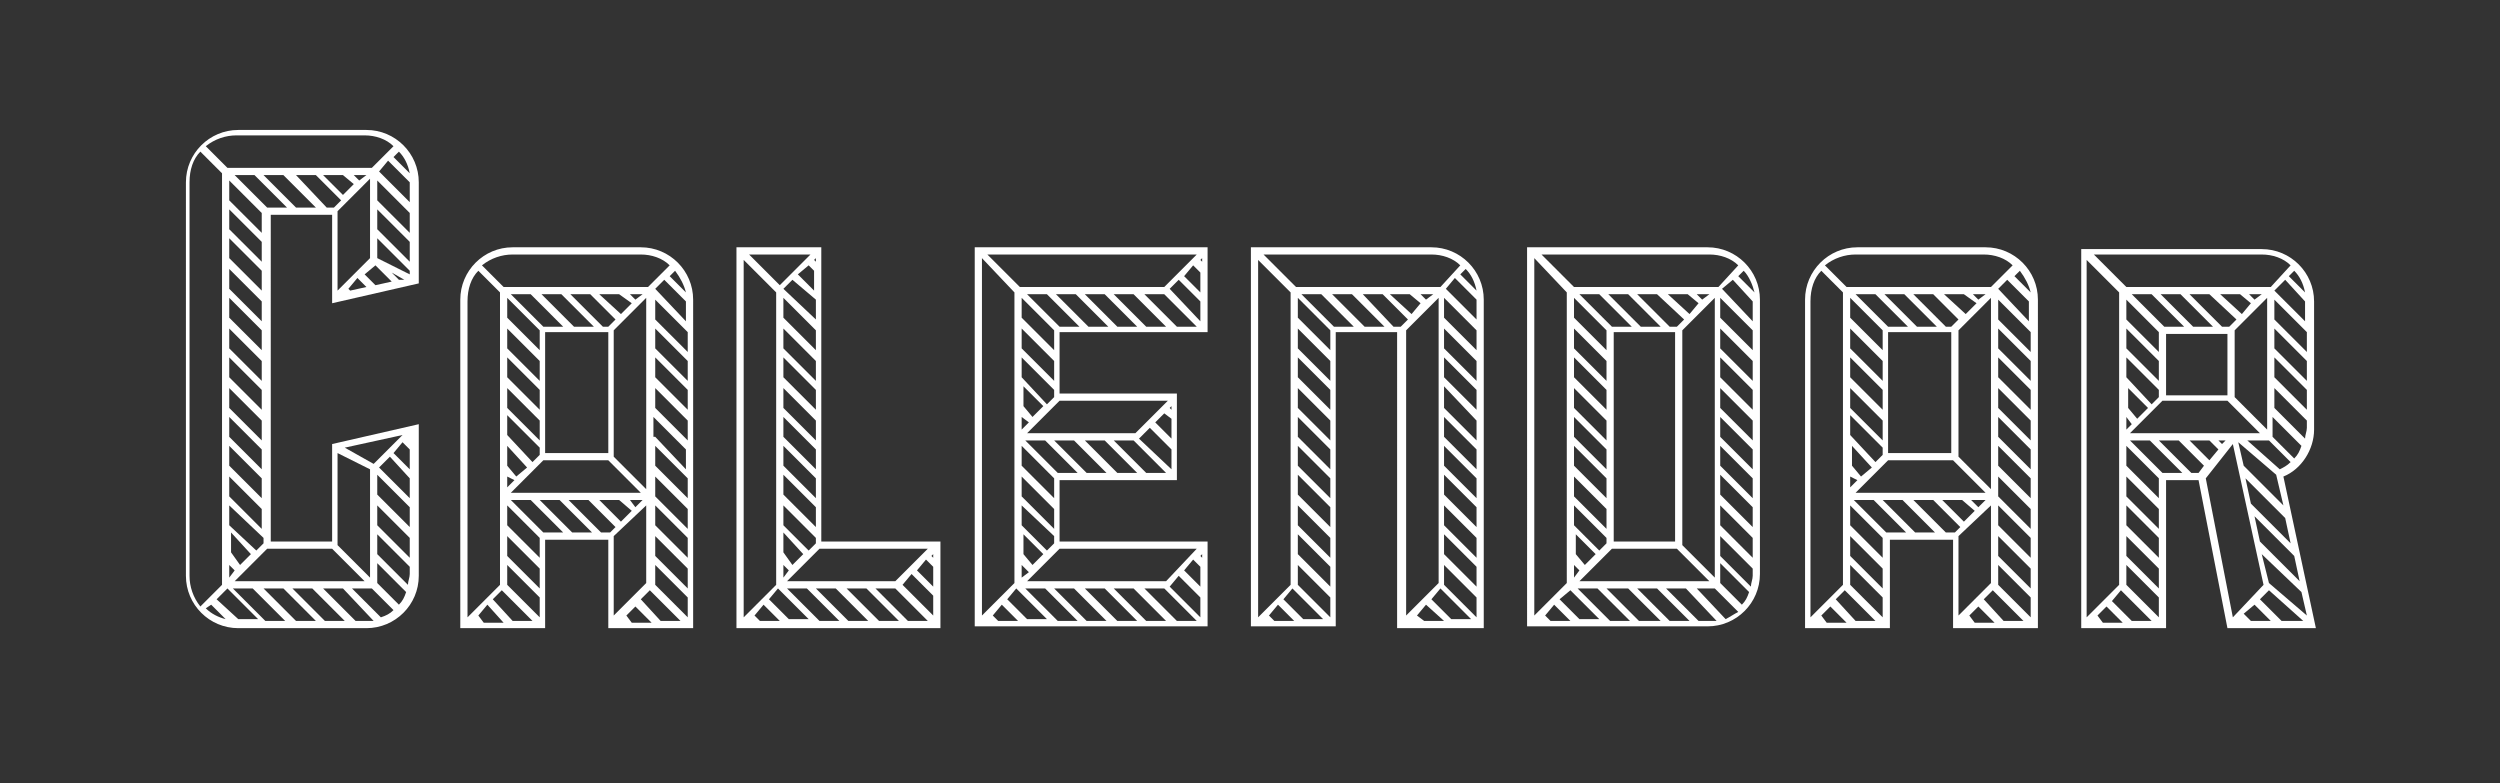 <?xml version="1.0" encoding="utf-8"?>
<!-- Generator: Adobe Illustrator 21.1.0, SVG Export Plug-In . SVG Version: 6.00 Build 0)  -->
<svg version="1.1" id="Layer_1" xmlns="http://www.w3.org/2000/svg" xmlns:xlink="http://www.w3.org/1999/xlink" x="0px" y="0px"
	 viewBox="0 0 138.5 43.4" style="enable-background:new 0 0 138.5 43.4;" xml:space="preserve">
<rect x="0" y="0" width="138.5" height="43.4" fill="#333333" stroke="none"/>
<style type="text/css">
	.st0{fill:#FFFFFF;}
</style>
<g>
	<path class="st0" d="M18.4,24.6l4.8-1.1v8.4c0,1.6-1.3,2.9-2.9,2.9h-7.1c-1.6,0-2.9-1.3-2.9-2.9V10.1c0-1.6,1.3-2.9,2.9-2.9h7.1
		c1.6,0,2.9,1.3,2.9,2.9v1.1v4.5l-4.8,1.1v-4.9h-3.4V30h3.4V24.6z M10.5,31.9c0,0.6,0.2,1.2,0.6,1.7l1.2-1.2V9.6l-1.2-1.2
		c-0.4,0.4-0.6,1-0.6,1.7V31.9z M13.1,7.5c-0.6,0-1.2,0.2-1.7,0.6l1.2,1.2h8l1.2-1.2c-0.4-0.4-1-0.6-1.6-0.6H13.1z M11.7,33.5
		l-0.3,0.2c0.3,0.3,0.7,0.5,1.1,0.6L11.7,33.5z M12,33.2l1.2,1.1h1.1l-1.7-1.7L12,33.2z M14.5,11.8L12.7,10v1.1l1.8,1.8V11.8z
		 M12.7,12.7l1.8,1.8v-1.1l-1.8-1.8V12.7z M12.7,14.3l1.8,1.8v-1.1l-1.8-1.8V14.3z M12.7,16l1.8,1.8v-1.1l-1.8-1.8V16z M12.7,17.6
		l1.8,1.8v-1.1l-1.8-1.8V17.6z M12.7,19.3l1.8,1.8V20l-1.8-1.8V19.3z M12.7,20.9l1.8,1.8v-1.1l-1.8-1.8V20.9z M12.7,22.6l1.8,1.8
		v-1.1l-1.8-1.8V22.6z M12.7,24.2l1.8,1.8v-1.1l-1.8-1.8V24.2z M12.7,25.8l1.8,1.8v-1.1l-1.8-1.8V25.8z M14.5,28.2l-1.8-1.8v1.1
		l1.8,1.8V28.2z M14.2,30.5l0.4-0.4v-0.3L12.7,28v1.1L14.2,30.5z M13.3,31.3l0.6-0.6l-1.1-1.2v1.1L13.3,31.3z M12.7,31.3v0.7
		l0.3-0.4L12.7,31.3z M12.9,32.6l1.8,1.8h1.1l-1.8-1.8H12.9z M14.8,11.5h1.1l-1.8-1.8H13L14.8,11.5z M18.4,30.4h-3.6L13,32.2h7.2
		L18.4,30.4z M14.6,32.6l1.8,1.8h1.1l-1.8-1.8H14.6z M15.7,9.7h-1.1l1.8,1.8h1.1L15.7,9.7z M16.2,32.6l1.8,1.8h1.1l-1.8-1.8H16.2z
		 M18.1,11.5h0.4l0.4-0.4l-1.4-1.4h-1.1L18.1,11.5z M19.7,34.4h0.5c0.2,0,0.4,0,0.5,0L19,32.6h-1.1L19.7,34.4z M19,9.7h-1.1l1.1,1.1
		l0.6-0.6L19,9.7z M18.7,11.7v4.4l1.8-1.8V9.9L18.7,11.7z M18.7,30.2l1.8,1.8v-6l-1.8-0.9V30.2z M20.7,25.7l1.6-1.6l-3.2,0.7
		L20.7,25.7z M19.3,16l0.1,0.1l0.9-0.2l-0.5-0.5L19.3,16z M20.6,32.6h-1.1l1.6,1.6c0.3-0.1,0.5-0.2,0.7-0.4L20.6,32.6z M19.9,10
		l0.4-0.3h-0.7L19.9,10z M20.2,15.2l0.6,0.6l0.9-0.2l-0.9-0.9L20.2,15.2z M20.9,11.1l1.8,1.8v-1.1L20.9,10V11.1z M20.9,12.7l1.8,1.8
		v-1.1l-1.8-1.8V12.7z M20.9,14.3l1.8,0.9v-0.2l-1.8-1.8V14.3z M20.9,27.4l1.8,1.8v-1.1l-1.8-1.8V27.4z M20.9,29.1l1.8,1.8v-1.1
		L20.9,28V29.1z M20.9,29.6v1.1l1.7,1.7c0-0.2,0.1-0.4,0.1-0.6v-0.4L20.9,29.6z M22.1,33.5c0.2-0.2,0.3-0.4,0.4-0.7l-1.6-1.6v1.1
		L22.1,33.5z M21.5,8.9L21,9.5l1.7,1.7v-0.1v-1L21.5,8.9z M21,25.9l1.7,1.7v-1.1l-1.1-1.2L21,25.9z M21.7,15.1l0.4,0.4l0.3,0
		L21.7,15.1z M22.7,9.6c-0.1-0.5-0.3-0.9-0.6-1.2l-0.3,0.3L22.7,9.6z M21.8,25.1l0.9,0.9v-1.1l-0.4-0.4L21.8,25.1z M22.6,24.3
		L22.6,24.3L22.6,24.3L22.6,24.3z"/>
	<path class="st0" d="M38.4,34.8h-4.7v-4.9h-3.5v4.9h-4.7V16.6c0-1.6,1.3-2.9,2.9-2.9h7.1c1.6,0,2.9,1.3,2.9,2.9V34.8z M26.5,15
		c-0.4,0.4-0.6,1-0.6,1.7v17.5l1.8-1.8V16.2L26.5,15z M26.2,34.3L26.2,34.3L26.2,34.3L26.2,34.3z M26.5,34.1l0.3,0.4h1.1L27,33.5
		L26.5,34.1z M28.4,14.1c-0.6,0-1.2,0.2-1.7,0.6l1.2,1.2h8l1.2-1.2c-0.4-0.4-1-0.6-1.6-0.6H28.4z M27.3,33.2l1.1,1.2h1.1l-1.7-1.7
		L27.3,33.2z M29.9,18.3l-1.8-1.8v1.1l1.8,1.8V18.3z M28.1,19.3l1.8,1.8V20l-1.8-1.8V19.3z M28.1,20.9l1.8,1.8v-1.1l-1.8-1.8V20.9z
		 M29.9,23.3l-1.8-1.8v1.1l1.8,1.8V23.3z M29.5,25.6l0.4-0.4v-0.4l-1.8-1.8v1.1L29.5,25.6z M28.6,26.4l0.6-0.5l-1.1-1.2v1.1
		L28.6,26.4z M28.1,26.4V27l0.4-0.4L28.1,26.4z M28.1,29.1l1.8,1.8v-1.1L28.1,28V29.1z M28.1,29.7v1.1l1.8,1.8v-1.1L28.1,29.7z
		 M28.1,32.4l1.8,1.8v-1.1l-1.8-1.8V32.4z M30.1,29.5h1.1l-1.8-1.8h-1.1L30.1,29.5z M29.4,16.3h-1.1l1.8,1.8h1.1L29.4,16.3z
		 M28.3,27.3h7.2l-1.8-1.8h-3.6L28.3,27.3z M31,27.7h-1.1l1.8,1.8h1.1L31,27.7z M31.1,16.3h-1.1l1.8,1.8h1.1L31.1,16.3z M33.7,18.4
		h-3.5v6.7h3.5V18.4z M33.3,29.5h0.5l0.3-0.3l-1.5-1.5h-1.1L33.3,29.5z M32.7,16.3h-1.1l1.8,1.8h0.3l0.4-0.4L32.7,16.3z M34.3,27.7
		h-1.1l1.2,1.2l0.6-0.6L34.3,27.7z M34.3,16.3h-1.1l1.2,1.1l0.6-0.6L34.3,16.3z M34,18.3v7l1.8,1.8V16.5L34,18.3z M34,29.7v4.4
		l1.8-1.8V28L34,29.7z M34.4,34.3L34.4,34.3L34.4,34.3L34.4,34.3z M34.7,34.1l0.3,0.4h1.1l-0.9-0.9L34.7,34.1z M35.2,28.1l0.4-0.4
		h-0.7L35.2,28.1z M35.2,16.6l0.4-0.3h-0.7L35.2,16.6z M35.5,33.2l1.1,1.2h1.1L36,32.7L35.5,33.2z M36.3,17.7l1.8,1.8v-1.1l-1.8-1.8
		V17.7z M36.3,19.3l1.8,1.8V20l-1.8-1.8V19.3z M36.3,20.9l1.8,1.8v-1.1l-1.8-1.8V20.9z M36.3,22.6l1.8,1.8v-1.1l-1.8-1.8V22.6z
		 M36.3,24.2L38,26v-1.1l-1.8-1.8V24.2z M36.3,25.8l1.8,1.8v-1.1l-1.8-1.8V25.8z M36.3,27.5l1.8,1.8v-1.1l-1.8-1.8V27.5z M36.3,29.1
		l1.8,1.8v-1.1L36.3,28V29.1z M36.3,30.8l1.8,1.8v-1.1l-1.8-1.8V30.8z M36.3,32.4l1.8,1.8v-1.1l-1.8-1.8V32.4z M36.3,16l1.7,1.8
		v-1.1l-1.2-1.2L36.3,16z M37.1,15.3l0.9,0.9c-0.1-0.4-0.3-0.8-0.6-1.2L37.1,15.3z"/>
	<path class="st0" d="M52.1,30v4.8H40.8V13.7h4.7V30H52.1z M43,16.2l-1.8-1.8v19.8l1.8-1.8V16.2z M43.2,15.8l1.7-1.7h-3.4L43.2,15.8
		z M41.5,34.3L41.5,34.3L41.5,34.3L41.5,34.3z M41.8,34.1l0.3,0.3h1.1l-0.9-0.9L41.8,34.1z M42.6,33.2l1.1,1.1h1.1l-1.7-1.7
		L42.6,33.2z M45.2,18.3l-1.8-1.8v1.1l1.8,1.8V18.3z M43.4,19.3l1.8,1.8V20l-1.8-1.8V19.3z M43.4,20.9l1.8,1.8v-1.1l-1.8-1.8V20.9z
		 M43.4,22.6l1.8,1.8v-1.1l-1.8-1.8V22.6z M43.4,24.2l1.8,1.8v-1.1l-1.8-1.8V24.2z M43.4,25.8l1.8,1.8v-1.1l-1.8-1.8V25.8z
		 M43.4,26.3v1.1l1.8,1.8v-1.1L43.4,26.3z M44.8,30.5l0.4-0.4v-0.3L43.4,28v1.1L44.8,30.5z M43.9,31.3l0.6-0.6l-1.1-1.2v1.1
		L43.9,31.3z M43.4,31.3v0.7l0.3-0.4L43.4,31.3z M43.9,15.5L43.4,16l1.8,1.7v-1.1L43.9,15.5z M43.6,32.6l1.8,1.8h1.1l-1.8-1.8H43.6z
		 M51.4,30.4h-6l-1.8,1.8h6L51.4,30.4z M44.8,14.7l-0.6,0.5l0.9,0.9v-1.1L44.8,14.7z M45.2,14.5v-0.2l-0.1,0.1L45.2,14.5z
		 M45.2,32.6l1.8,1.8h1.1l-1.8-1.8H45.2z M46.9,32.6l1.8,1.8h1.1l-1.8-1.8H46.9z M48.5,32.6l1.8,1.8h1.1l-1.8-1.8H48.5z M50,32.4
		l1.7,1.7v-1.1l-1.2-1.2L50,32.4z M50.8,31.6l0.9,0.9v-1.1L51.3,31L50.8,31.6z M51.7,30.7l-0.1,0.1l0.1,0.1V30.7z"/>
	<path class="st0" d="M66.9,30v4.7H54V13.7h12.9v4.7h-8.2v3.4h6.5v4.8h-6.5V30H66.9z M54.4,14.3v19.8l1.8-1.8V16.2L54.4,14.3z
		 M64.5,15.9l1.8-1.8H54.7l1.8,1.8H64.5z M54.7,34.3L54.7,34.3L54.7,34.3L54.7,34.3z M55,34.1l0.3,0.3h1.1l-0.9-0.9L55,34.1z
		 M55.8,33.2l1.1,1.1h1.1l-1.7-1.7L55.8,33.2z M58.4,19.4v-1.1l-1.8-1.8v1.1L58.4,19.4z M56.6,18.2v1.1l1.8,1.8V20L56.6,18.2z
		 M58,22.4l0.4-0.4v-0.4l-1.8-1.8v1.1L58,22.4z M57.2,23.1l0.6-0.6l-1.1-1.1v1.1L57.2,23.1z M56.6,23.1v0.7l0.4-0.4L56.6,23.1z
		 M58.4,26.5l-1.8-1.8v1.1l1.8,1.8V26.5z M56.6,26.4v1.1l1.8,1.8v-1.1L56.6,26.4z M58,30.5l0.4-0.4v-0.4L56.6,28v1.1L58,30.5z
		 M57.2,31.3l0.6-0.6l-1.1-1.1v1.1L57.2,31.3z M56.6,31.3v0.7l0.4-0.3L56.6,31.3z M58.6,26.2h1.1l-1.8-1.8h-1.1L58.6,26.2z
		 M56.8,32.6l1.8,1.8h1.1l-1.8-1.8H56.8z M58.7,18.1h1.1L58,16.3h-1.1L58.7,18.1z M64.7,22.2h-6l-1.8,1.8h6L64.7,22.2z M66.3,30.4
		h-7.6l-1.8,1.8h7.7L66.3,30.4z M59.5,24.4h-1.1l1.8,1.8h1.1L59.5,24.4z M58.4,32.6l1.8,1.8h1.1l-1.8-1.8H58.4z M59.6,16.3h-1.1
		l1.8,1.8h1.1L59.6,16.3z M61.2,24.4h-1.1l1.8,1.8H63L61.2,24.4z M60.1,32.6l1.8,1.8H63l-1.8-1.8H60.1z M60.1,16.3l1.8,1.8H63
		l-1.8-1.8H60.1z M62.8,24.4h-1.1l1.8,1.8h1.1L62.8,24.4z M61.7,32.6l1.8,1.8h1.1l-1.8-1.8H61.7z M61.7,16.3l1.8,1.8h1.1l-1.8-1.8
		H61.7z M63.7,23.7l-0.6,0.6l1.8,1.7v-1.1L63.7,23.7z M63.4,32.6l1.8,1.8h1.1l-1.8-1.8H63.4z M63.4,16.3l1.8,1.8h1.1l-1.8-1.8H63.4z
		 M64.5,22.9L64,23.4l0.9,0.9v-1.1L64.5,22.9z M64.8,16l1.7,1.8v-1.1l-1.2-1.2L64.8,16z M64.9,22.7v-0.2l-0.1,0.1L64.9,22.7z
		 M64.8,32.5l1.7,1.7v-1.1l-1.2-1.2L64.8,32.5z M65.6,15.3l0.9,0.9v-1.1l-0.4-0.4L65.6,15.3z M65.6,31.6l0.9,0.9v-1.1l-0.4-0.4
		L65.6,31.6z M66.6,30.7l-0.1,0.1l0.1,0.1V30.7z M66.5,14.4l0.1,0.1v-0.2L66.5,14.4z"/>
	<path class="st0" d="M82.2,34.8h-4.8V18.4H74v16.3h-4.7V13.7h10c1.6,0,2.9,1.3,2.9,2.9V34.8z M71.5,16.2l-1.8-1.8v19.8l1.8-1.8
		V16.2z M80.9,14.7c-0.4-0.4-1-0.6-1.6-0.6H70l1.8,1.8h8L80.9,14.7z M70,34.3L70,34.3L70,34.3L70,34.3z M70.3,34.1l0.3,0.3h1.1
		l-0.9-0.9L70.3,34.1z M71.1,33.2l1.1,1.1h1.1l-1.7-1.7L71.1,33.2z M73.7,19.4v-1.1l-1.8-1.8v1.1L73.7,19.4z M71.9,19.3l1.8,1.8V20
		l-1.8-1.8V19.3z M71.9,20.9l1.8,1.8v-1.1l-1.8-1.8V20.9z M71.9,22.6l1.8,1.8v-1.1l-1.8-1.8V22.6z M71.9,24.2l1.8,1.8v-1.1l-1.8-1.8
		V24.2z M71.9,25.8l1.8,1.8v-1.1l-1.8-1.8V25.8z M71.9,27.4l1.8,1.8v-1.1l-1.8-1.8V27.4z M71.9,29.1l1.8,1.8v-1.1L71.9,28V29.1z
		 M71.9,29.6v1.1l1.8,1.8v-1.1L71.9,29.6z M71.9,32.4l1.8,1.8v-1.1l-1.8-1.8V32.4z M73.9,18.1H75l-1.8-1.8h-1.1L73.9,18.1z
		 M74.9,16.3h-1.1l1.8,1.8h1.1L74.9,16.3z M77.2,18.1h0.4l0.4-0.4l-1.4-1.4h-1.1L77.2,18.1z M78.1,16.3H77l1.2,1.1l0.5-0.6
		L78.1,16.3z M77.9,18.3v15.8l1.8-1.8V16.5L77.9,18.3z M78.2,34.3L78.2,34.3L78.2,34.3L78.2,34.3z M78.5,34.1l0.4,0.3h1.1L79,33.5
		L78.5,34.1z M79,16.6l0.4-0.3h-0.7L79,16.6z M79.3,33.2l1.1,1.1h1.1l-1.7-1.7L79.3,33.2z M80,17.6l1.8,1.8v-1.1L80,16.5V17.6z
		 M80,19.3l1.8,1.8V20L80,18.2V19.3z M80,20.9l1.8,1.8v-1.1L80,19.8V20.9z M80,22.6l1.8,1.8v-1.1L80,21.4V22.6z M80,24.2l1.8,1.8
		v-1.1L80,23.1V24.2z M80,25.8l1.8,1.8v-1.1L80,24.7V25.8z M80,27.4l1.8,1.8v-1.1L80,26.3V27.4z M80,29.1l1.8,1.8v-1.1L80,28V29.1z
		 M80,30.7l1.8,1.8v-1.1L80,29.6V30.7z M80,32.4l1.8,1.8v-1.1L80,31.3V32.4z M80.1,16l1.7,1.7v-1.1l-1.2-1.2L80.1,16z M80.9,15.2
		l0.9,0.9c-0.1-0.5-0.3-0.9-0.6-1.2L80.9,15.2z"/>
	<path class="st0" d="M94.6,13.7c1.6,0,2.9,1.3,2.9,2.9v15.2c0,1.6-1.3,2.9-2.9,2.9h-10V13.7H94.6z M86.8,16.2L85,14.3v19.8l1.8-1.8
		V16.2z M96.3,14.7c-0.4-0.4-1-0.6-1.6-0.6h-9.3l1.8,1.8h8L96.3,14.7z M85.4,34.3L85.4,34.3L85.4,34.3L85.4,34.3z M85.6,34.1
		l0.3,0.3H87l-0.9-0.9L85.6,34.1z M86.4,33.2l1.1,1.1h1.1L87,32.7L86.4,33.2z M89,18.3l-1.8-1.8v1.1l1.8,1.8V18.3z M87.2,19.3
		l1.8,1.8V20l-1.8-1.8V19.3z M87.2,20.9l1.8,1.8v-1.1l-1.8-1.8V20.9z M87.2,22.6l1.8,1.8v-1.1l-1.8-1.8V22.6z M87.2,24.2L89,26v-1.1
		l-1.8-1.8V24.2z M87.2,25.8l1.8,1.8v-1.1l-1.8-1.8V25.8z M89,28.2l-1.8-1.8v1.1l1.8,1.8V28.2z M88.6,30.5l0.4-0.4v-0.3L87.2,28v1.1
		L88.6,30.5z M87.8,31.3l0.6-0.6l-1.1-1.1v1.1L87.8,31.3z M87.2,31.3v0.7l0.3-0.4L87.2,31.3z M87.4,32.6l1.8,1.8h1.1l-1.8-1.8H87.4z
		 M88.6,16.3h-1.1l1.8,1.8h1.1L88.6,16.3z M87.5,32.2h7.2l-1.8-1.8h-3.6L87.5,32.2z M89,32.6l1.8,1.8H92l-1.8-1.8H89z M90.2,16.3
		h-1.1l1.8,1.8H92L90.2,16.3z M92.8,18.4h-3.4V30h3.4V18.4z M90.7,32.6l1.8,1.8h1.1l-1.8-1.8H90.7z M91.8,16.3h-1.1l1.8,1.8h0.4
		l0.4-0.4L91.8,16.3z M94.1,34.4h0.5c0.2,0,0.4,0,0.5,0l-1.7-1.8h-1.1L94.1,34.4z M93.5,16.3h-1.1l1.2,1.1l0.5-0.6L93.5,16.3z
		 M93.2,30.2L95,32V16.5l-1.8,1.8V30.2z M95,32.6H94l1.6,1.7c0.2-0.1,0.5-0.3,0.7-0.4L95,32.6z M94.3,16.6l0.4-0.3H94L94.3,16.6z
		 M95.3,17.6l1.8,1.8v-1.1l-1.8-1.8V17.6z M95.3,19.3l1.8,1.8V20l-1.8-1.8V19.3z M95.3,20.9l1.8,1.8v-1.1l-1.8-1.8V20.9z M95.3,22.6
		l1.8,1.8v-1.1l-1.8-1.8V22.6z M95.3,24.2l1.8,1.8v-1.1l-1.8-1.8V24.2z M95.3,25.8l1.8,1.8v-1.1l-1.8-1.8V25.8z M95.3,27.4l1.8,1.8
		v-1.1l-1.8-1.8V27.4z M95.3,29.1l1.8,1.8v-1.1L95.3,28V29.1z M95.3,29.7v1.1l1.7,1.7c0-0.2,0.1-0.4,0.1-0.6v-0.4L95.3,29.7z
		 M96.5,33.5c0.2-0.2,0.3-0.4,0.4-0.7l-1.6-1.6v1.1L96.5,33.5z M95.4,16l1.7,1.8v-1.1L96,15.5L95.4,16z M96.3,15.3l0.9,0.9
		c-0.1-0.4-0.3-0.9-0.6-1.2L96.3,15.3z"/>
	<path class="st0" d="M112.9,34.8h-4.7v-4.9h-3.5v4.9h-4.7V16.6c0-1.6,1.3-2.9,2.9-2.9h7.1c1.6,0,2.9,1.3,2.9,2.9V34.8z M100.9,15
		c-0.4,0.4-0.6,1-0.6,1.7v17.5l1.8-1.8V16.2L100.9,15z M100.6,34.3L100.6,34.3L100.6,34.3L100.6,34.3z M100.9,34.1l0.3,0.4h1.1
		l-0.9-0.9L100.9,34.1z M102.8,14.1c-0.6,0-1.2,0.2-1.7,0.6l1.2,1.2h8l1.2-1.2c-0.4-0.4-1-0.6-1.6-0.6H102.8z M101.7,33.2l1.1,1.2
		h1.1l-1.7-1.7L101.7,33.2z M104.3,18.3l-1.8-1.8v1.1l1.8,1.8V18.3z M102.5,19.3l1.8,1.8V20l-1.8-1.8V19.3z M102.5,20.9l1.8,1.8
		v-1.1l-1.8-1.8V20.9z M104.3,23.3l-1.8-1.8v1.1l1.8,1.8V23.3z M103.9,25.6l0.4-0.4v-0.4l-1.8-1.8v1.1L103.9,25.6z M103.1,26.4
		l0.6-0.5l-1.1-1.2v1.1L103.1,26.4z M102.5,26.4V27l0.4-0.4L102.5,26.4z M102.5,29.1l1.8,1.8v-1.1l-1.8-1.8V29.1z M102.5,29.7v1.1
		l1.8,1.8v-1.1L102.5,29.7z M102.5,32.4l1.8,1.8v-1.1l-1.8-1.8V32.4z M104.5,29.5h1.1l-1.8-1.8h-1.1L104.5,29.5z M103.9,16.3h-1.1
		l1.8,1.8h1.1L103.9,16.3z M102.8,27.3h7.2l-1.8-1.8h-3.6L102.8,27.3z M105.4,27.7h-1.1l1.8,1.8h1.1L105.4,27.7z M105.5,16.3h-1.1
		l1.8,1.8h1.1L105.5,16.3z M108.1,18.4h-3.5v6.7h3.5V18.4z M107.8,29.5h0.5l0.3-0.3l-1.5-1.5H106L107.8,29.5z M107.1,16.3H106
		l1.8,1.8h0.3l0.4-0.4L107.1,16.3z M108.7,27.7h-1.1l1.2,1.2l0.6-0.6L108.7,27.7z M108.8,16.3h-1.1l1.2,1.1l0.6-0.6L108.8,16.3z
		 M108.5,18.3v7l1.8,1.8V16.5L108.5,18.3z M108.5,29.7v4.4l1.8-1.8V28L108.5,29.7z M108.8,34.3L108.8,34.3L108.8,34.3L108.8,34.3z
		 M109.1,34.1l0.3,0.4h1.1l-0.9-0.9L109.1,34.1z M109.6,28.1l0.4-0.4h-0.8L109.6,28.1z M109.6,16.6l0.4-0.3h-0.7L109.6,16.6z
		 M109.9,33.2l1.1,1.2h1.1l-1.7-1.7L109.9,33.2z M110.7,17.7l1.8,1.8v-1.1l-1.8-1.8V17.7z M110.7,19.3l1.8,1.8V20l-1.8-1.8V19.3z
		 M110.7,20.9l1.8,1.8v-1.1l-1.8-1.8V20.9z M110.7,22.6l1.8,1.8v-1.1l-1.8-1.8V22.6z M110.7,24.2l1.8,1.8v-1.1l-1.8-1.8V24.2z
		 M110.7,25.8l1.8,1.8v-1.1l-1.8-1.8V25.8z M110.7,27.5l1.8,1.8v-1.1l-1.8-1.8V27.5z M110.7,29.1l1.8,1.8v-1.1l-1.8-1.8V29.1z
		 M110.7,30.8l1.8,1.8v-1.1l-1.8-1.8V30.8z M110.7,32.4l1.8,1.8v-1.1l-1.8-1.8V32.4z M110.7,16l1.7,1.8v-1.1l-1.2-1.2L110.7,16z
		 M111.6,15.3l0.9,0.9c-0.1-0.4-0.3-0.8-0.6-1.2L111.6,15.3z"/>
	<path class="st0" d="M123.4,34.8l-1.6-8.2H120v8.2h-4.7v-21h10c1.6,0,2.9,1.3,2.9,2.9v7.1c0,1.1-0.7,2.2-1.7,2.6l1.8,8.4H123.4z
		 M117.4,16.2l-1.8-1.8v19.8l1.8-1.8V16.2z M115.9,34.3L115.9,34.3L115.9,34.3L115.9,34.3z M126.9,14.7c-0.4-0.4-1-0.6-1.6-0.6h-9.3
		l1.8,1.8h8L126.9,14.7z M116.2,34.1l0.3,0.4h1.1l-0.9-0.9L116.2,34.1z M117,33.3l1.1,1.1h1.1l-1.7-1.7L117,33.3z M119.6,18.4
		l-1.8-1.8v1.1l1.8,1.8V18.4z M117.8,18.2v1.1l1.8,1.8V20L117.8,18.2z M119.2,22.4l0.4-0.4v-0.4l-1.8-1.8v1.1L119.2,22.4z
		 M118.4,23.2l0.6-0.6l-1.1-1.1v1.1L118.4,23.2z M117.8,23.1v0.7l0.3-0.3L117.8,23.1z M119.6,26.5l-1.8-1.8v1.1l1.8,1.8V26.5z
		 M117.8,27.5l1.8,1.8v-1.1l-1.8-1.8V27.5z M117.8,29.1l1.8,1.8v-1.1l-1.8-1.8V29.1z M117.8,29.7v1.1l1.8,1.8v-1.1L117.8,29.7z
		 M117.8,32.4l1.8,1.8v-1.1l-1.8-1.8V32.4z M119.8,26.2h1.1l-1.8-1.8H118L119.8,26.2z M119.2,16.3h-1.1l1.8,1.8h1.1L119.2,16.3z
		 M119.8,22.2l-1.8,1.8h7.2l-1.8-1.8H119.8z M119.6,24.4l1.8,1.8h0.4l0.3-0.4l-1.4-1.4H119.6z M120.8,16.3h-1.1l1.8,1.8h1.1
		L120.8,16.3z M123.4,18.5H120v3.4h3.4V18.5z M122.4,25.5l0.5-0.6l-0.5-0.5h-1.1L122.4,25.5z M122.4,16.3h-1.1l1.8,1.8h0.4l0.4-0.4
		L122.4,16.3z M122.2,26.5l1.5,7.7l1.7-1.8l-1.7-7.8L122.2,26.5z M123.1,24.6l0.2-0.2h-0.4L123.1,24.6z M124.1,16.3H123l1.2,1.1
		l0.5-0.6L124.1,16.3z M123.8,18.3V22l1.8,1.8v-7.3L123.8,18.3z M124.3,25.8l2.2,2.2l-0.4-1.7l-2.1-1.8L124.3,25.8z M124.1,34.3
		L124.1,34.3L124.1,34.3L124.1,34.3z M124.3,34l0.4,0.4h1.1l-0.9-0.9L124.3,34z M124.7,27.9l2.2,2.2l-0.3-1.4l-2.2-2.2L124.7,27.9z
		 M126.3,26c0.2-0.1,0.4-0.2,0.6-0.4l-1.2-1.2h-1.2L126.3,26z M124.9,16.6l0.4-0.3h-0.7L124.9,16.6z M125.2,30l2.2,2.2l-0.3-1.4
		l-2.2-2.2L125.2,30z M125.2,33.2l1.2,1.2h1.2l-1.9-1.7L125.2,33.2z M125.7,32.3l2.1,1.8l-0.3-1.3l-2.2-2.1L125.7,32.3z M126,17.7
		l1.8,1.8v-1.1l-1.8-1.8V17.7z M126,19.3l1.8,1.8V20l-1.8-1.8V19.3z M126,20.9l1.8,1.8v-1.1l-1.8-1.8V20.9z M126,21.5v1.1l1.7,1.7
		c0-0.2,0.1-0.4,0.1-0.6v-0.4L126,21.5z M127.1,25.4c0.2-0.2,0.3-0.4,0.4-0.7l-1.6-1.6v1.1L127.1,25.4z M126.6,15.5l-0.6,0.6
		l1.7,1.7v-1.1L126.6,15.5z M127.7,16.2c-0.1-0.5-0.3-0.9-0.6-1.2l-0.3,0.3L127.7,16.2z"/>
</g>
</svg>
